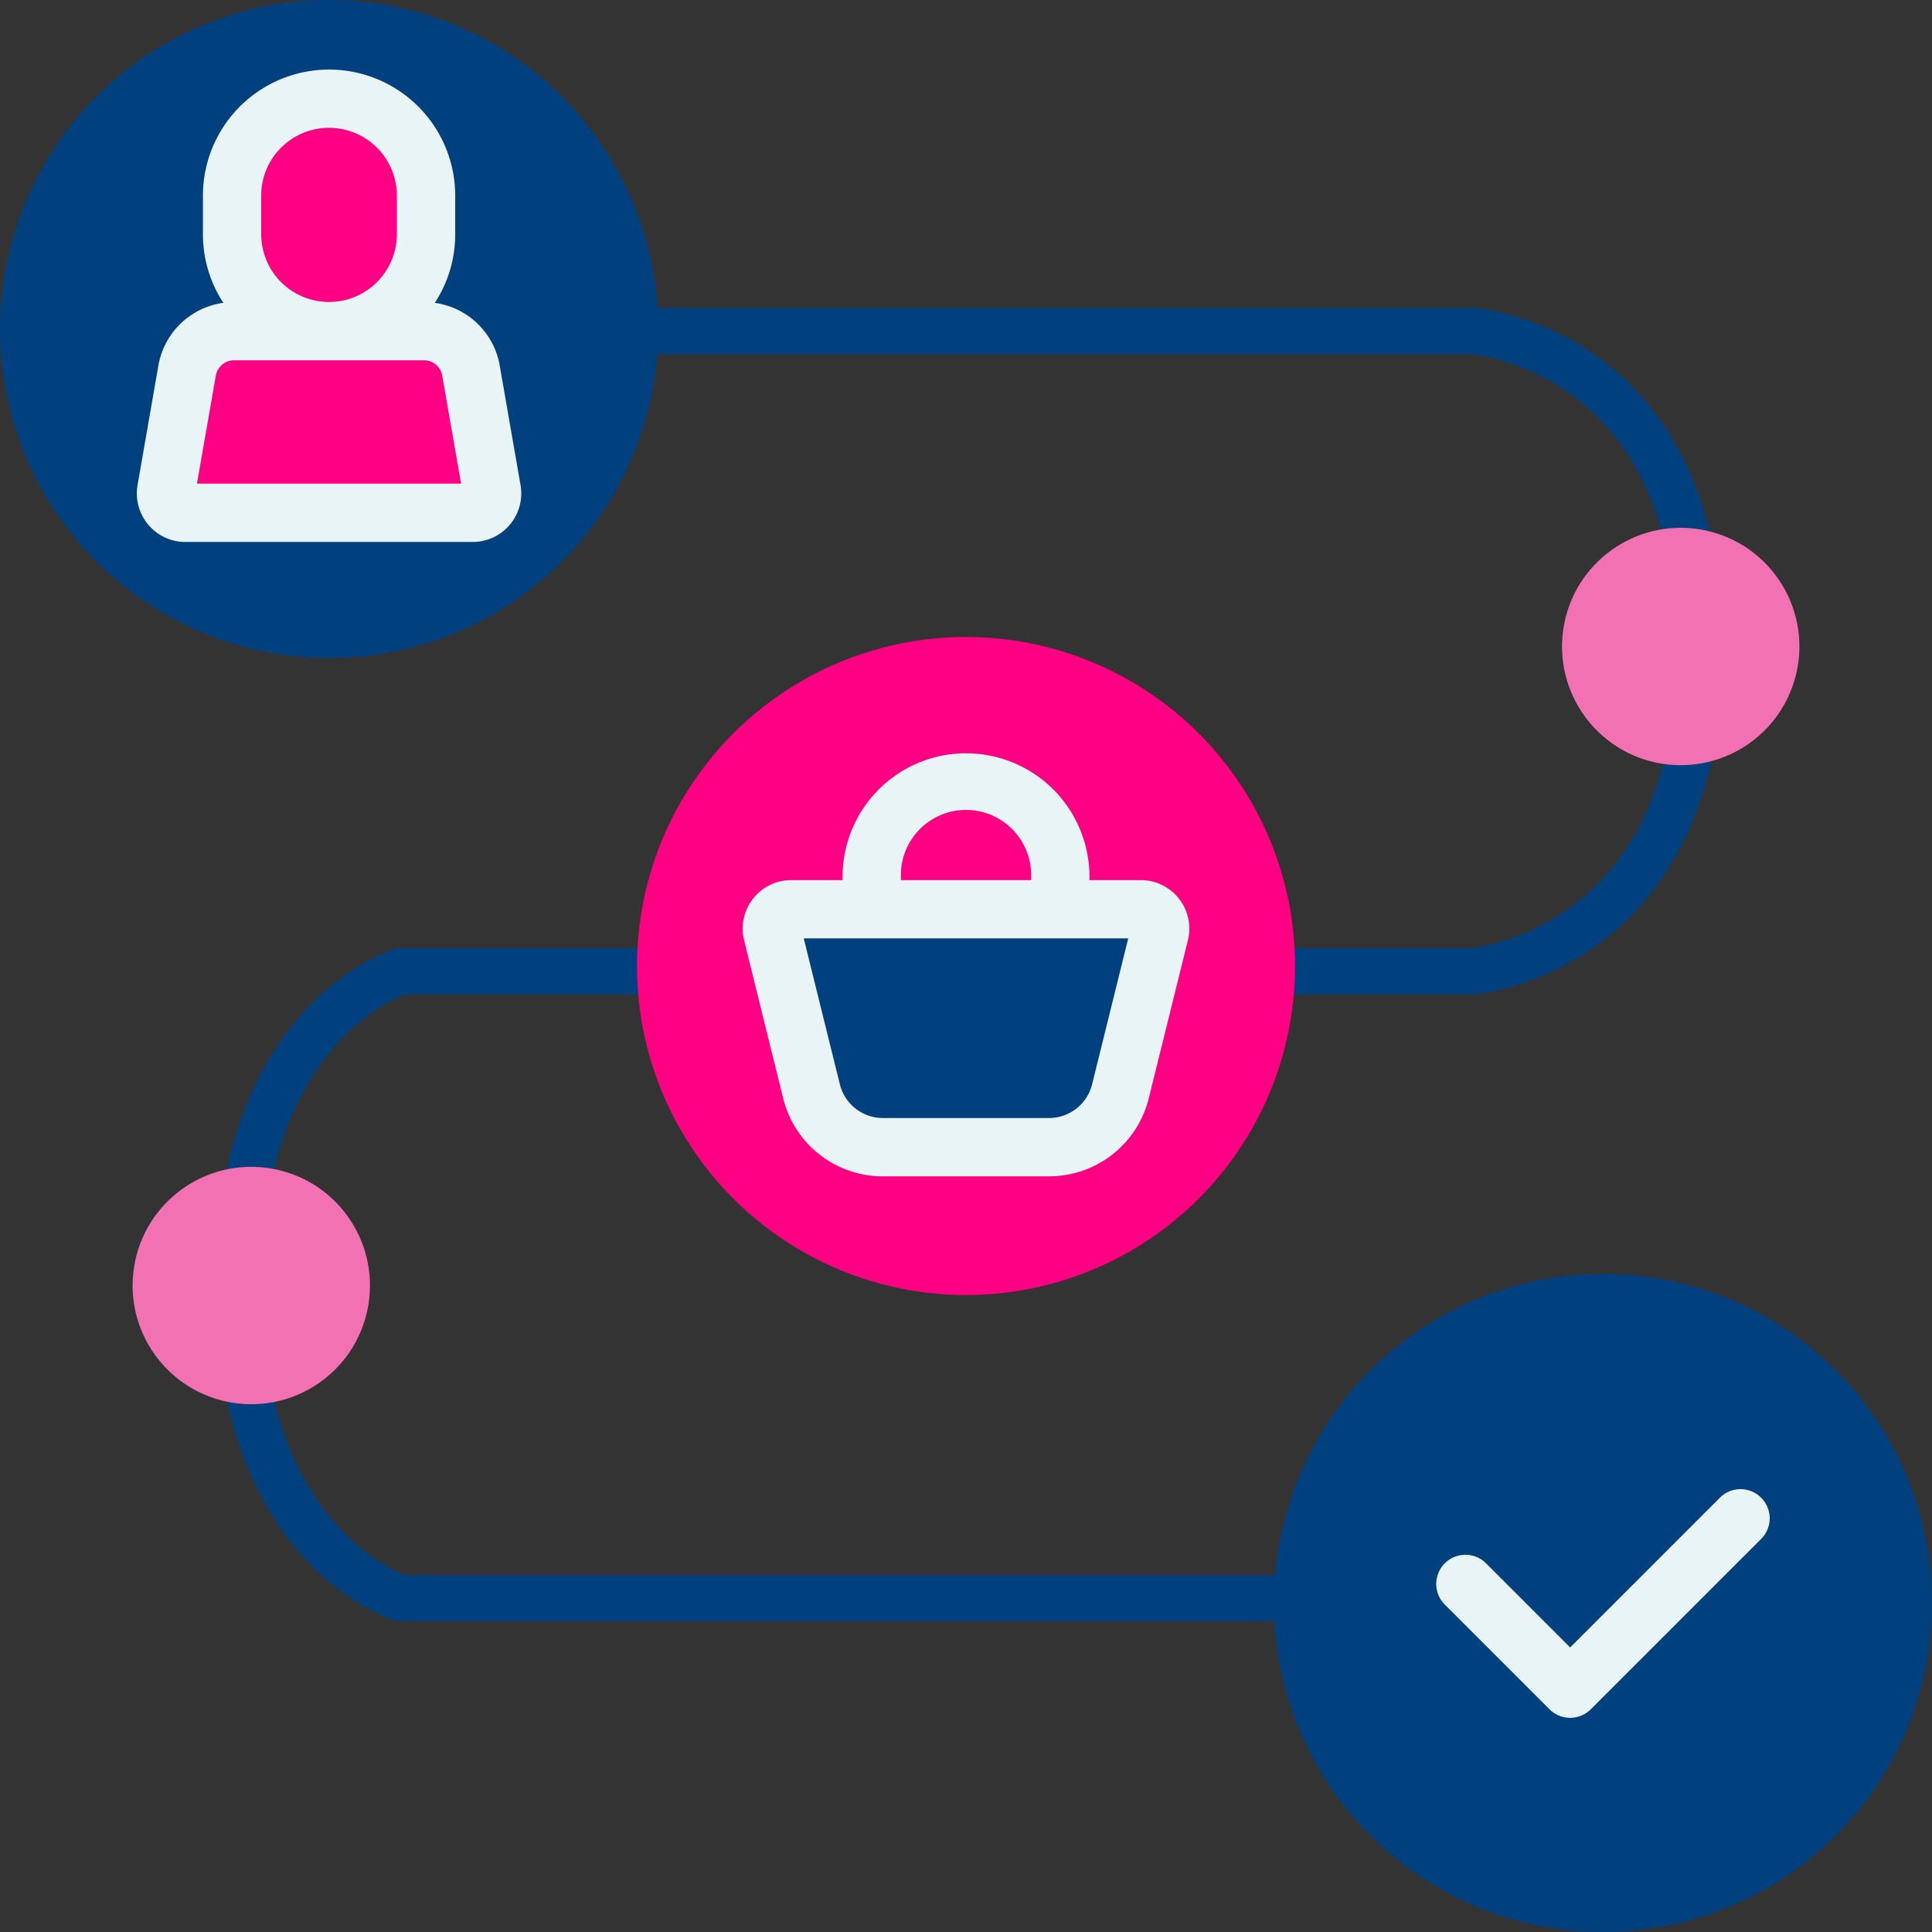<svg xmlns="http://www.w3.org/2000/svg" width="83.581" height="83.581" viewBox="0 0 83.581 83.581">
  <rect x="0" y="0" width="83.581" height="83.581" fill="#333333" stroke="none"/>
  <g id="Jouney" transform="translate(-2.197 -2.197)">
    <path id="Path_18149" data-name="Path 18149" d="M34.666,27.148H73.573s9.8.727,9.8,13.807-9.8,13.887-9.8,13.887h-46.4S20.148,56.966,20.148,68.4s7.026,13.56,7.026,13.56H68.368" transform="translate(-7.645 -10.626)" fill="none" stroke="#00407e" stroke-linecap="round" stroke-width="2"/>
    <circle id="Ellipse_209" data-name="Ellipse 209" cx="14.235" cy="14.235" r="14.235" transform="translate(29.753 29.753)" fill="#ff0083"/>
    <path id="Path_18145" data-name="Path 18145" d="M218.047,251.685h-7.18a3.186,3.186,0,0,1-3.092-2.42l-1.691-6.832a.841.841,0,0,1,.816-1.043h15.115a.841.841,0,0,1,.816,1.043l-1.691,6.832a3.186,3.186,0,0,1-3.093,2.42Z" transform="translate(-170.469 -199.859)" fill="#00407e"/>
    <circle id="Ellipse_210" data-name="Ellipse 210" cx="14.235" cy="14.235" r="14.235" transform="translate(2.197 2.197)" fill="#00407e"/>
    <path id="Path_18146" data-name="Path 18146" d="M64.293,99.558l-.9-5.167a2.058,2.058,0,0,0-2.027-1.7H53.139a2.058,2.058,0,0,0-2.027,1.7l-.9,5.168a.841.841,0,0,0,.828.985H63.465a.841.841,0,0,0,.828-.985Z" transform="translate(-40.819 -76.162)" fill="#ff0083"/>
    <path id="Path_18147" data-name="Path 18147" d="M71.395,42.94h0a4.2,4.2,0,0,1-4.195-4.2V37.079a4.2,4.2,0,0,1,4.2-4.2h0a4.2,4.2,0,0,1,4.2,4.2v1.665a4.2,4.2,0,0,1-4.2,4.2Z" transform="translate(-54.962 -26.417)" fill="#ff0083"/>
    <circle id="Ellipse_211" data-name="Ellipse 211" cx="14.235" cy="14.235" r="14.235" transform="translate(57.308 57.308)" fill="#00407e"/>
    <circle id="Ellipse_212" data-name="Ellipse 212" cx="5.135" cy="5.135" r="5.135" transform="matrix(0.16, -0.987, 0.987, 0.16, 7.178, 62.057)" fill="#f171b3"/>
    <circle id="Ellipse_213" data-name="Ellipse 213" cx="5.135" cy="5.135" r="5.135" transform="matrix(0.16, -0.987, 0.987, 0.16, 69.017, 34.412)" fill="#f171b3"/>
    <path id="Path_18148" data-name="Path 18148" d="M43.631,38.189l-.9,5.167A2.1,2.1,0,0,0,44.8,45.822H57.228a2.1,2.1,0,0,0,2.07-2.464h0l-.9-5.167a3.311,3.311,0,0,0-2.808-2.713,5.423,5.423,0,0,0,.882-2.969V30.843a5.457,5.457,0,0,0-10.914,0v1.665a5.423,5.423,0,0,0,.882,2.969A3.311,3.311,0,0,0,43.631,38.189Zm4.448-7.349a2.934,2.934,0,1,1,5.869,0v1.665a2.934,2.934,0,1,1-5.869,0Zm-1.962,7.783a.8.8,0,0,1,.784-.66h8.225a.8.8,0,0,1,.784.659l.816,4.677H45.3Zm58.59,58.068a1.258,1.258,0,0,0,.892-.369l7.412-7.412a1.263,1.263,0,0,0-1.784-1.784l-6.521,6.521-3.682-3.682a1.263,1.263,0,0,0-1.784,1.784l4.574,4.574a1.259,1.259,0,0,0,.892.369ZM74.98,73.265h7.18a4.439,4.439,0,0,0,4.317-3.378l1.691-6.829a2.1,2.1,0,0,0-2.04-2.608H83.91v-.218a5.34,5.34,0,0,0-10.679,0v.218H71.012a2.1,2.1,0,0,0-2.041,2.608L70.66,69.89a4.439,4.439,0,0,0,4.32,3.376Zm.773-13.033a2.817,2.817,0,0,1,5.635,0v.218H75.752Zm9.835,2.74-1.562,6.309a1.921,1.921,0,0,1-1.868,1.462H74.98a1.921,1.921,0,0,1-1.868-1.462L71.55,62.972Z" transform="translate(-34.582 -20.179)" fill="#e9f4f7"/>
  </g>
</svg>
